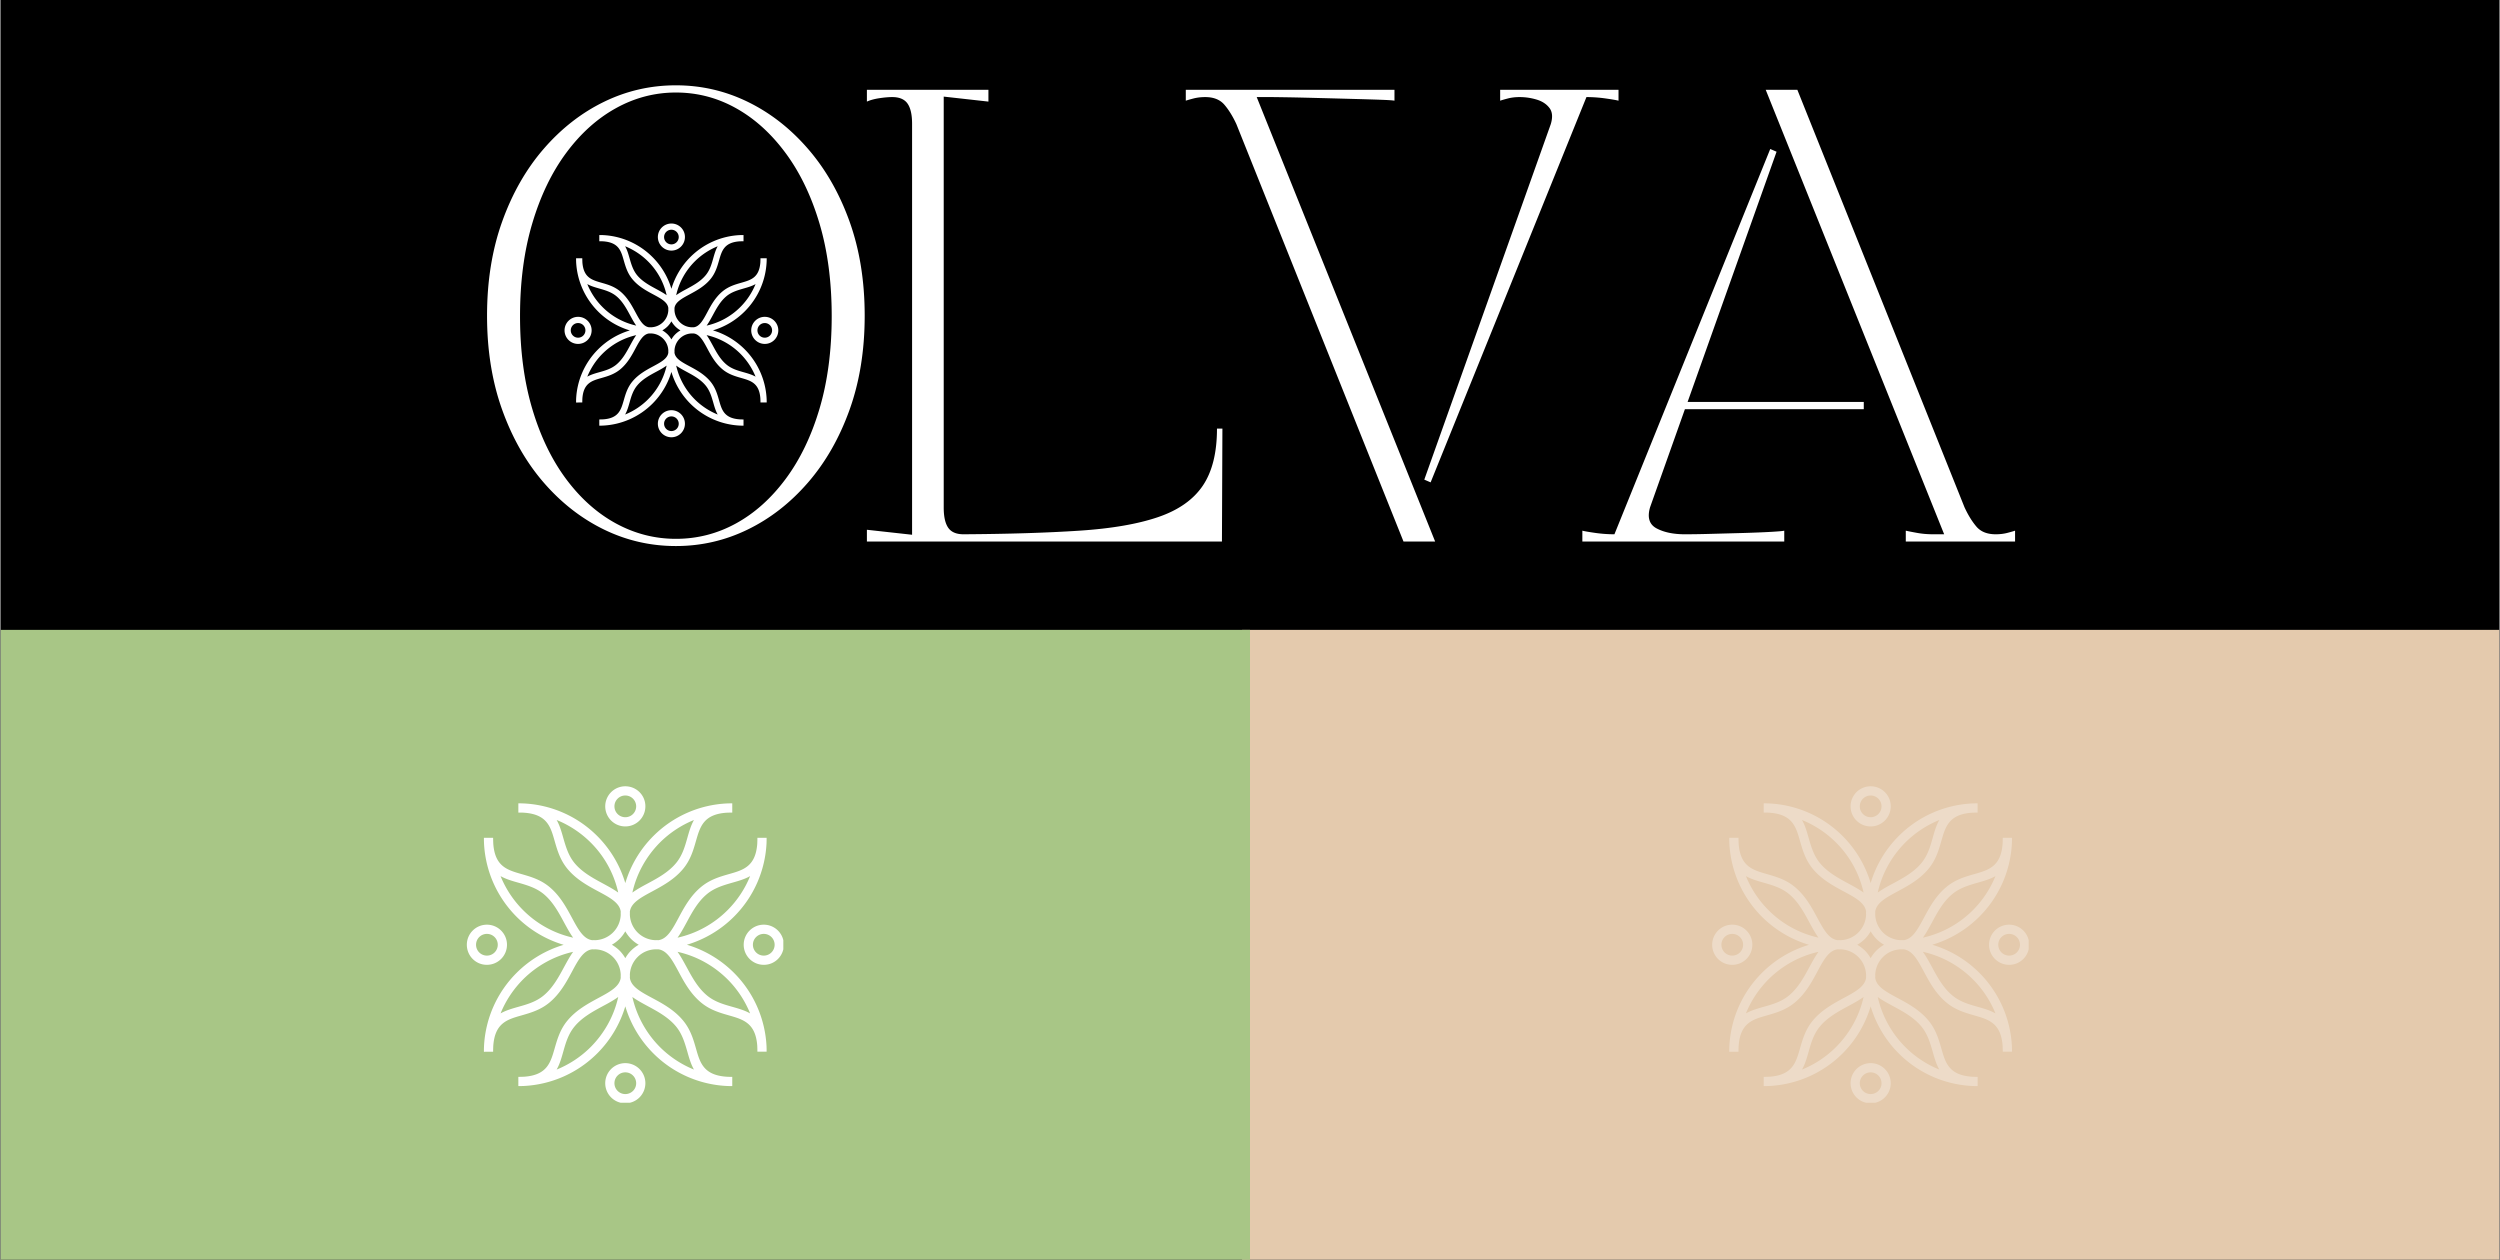 <svg xmlns="http://www.w3.org/2000/svg" width="1200" height="605" version="1.0" viewBox="0 0 900 453.75"><rect x="0" y="0" width="900" height="453.75" fill="#808080" stroke="none"/><defs><clipPath id="b"><path d="M.246 0H899.75v453.5H.246Zm0 0"/></clipPath><clipPath id="c"><path d="M447.152 226.75H899.75V453.5H447.152Zm0 0"/></clipPath><clipPath id="d"><path d="M.246 226.75H450V453.5H.246Zm0 0"/></clipPath><clipPath id="e"><path d="M203.238 80.469h77.211v77.207h-77.21Zm0 0"/></clipPath><clipPath id="f"><path d="M168.059 283.063h113.937v113.933H168.06Zm0 0"/></clipPath><clipPath id="i"><path d="M.387.063h113.937v113.933H.387Zm0 0"/></clipPath><clipPath id="h"><path d="M0 0h115v115H0z"/></clipPath><filter id="a" width="100%" height="100%" x="0%" y="0%"><feColorMatrix color-interpolation-filters="sRGB" values="0 0 0 0 1 0 0 0 0 1 0 0 0 0 1 0 0 0 1 0"/></filter><mask id="g"><g filter="url(#a)"><path fill-opacity=".33" d="M-90-45.375H990v544.5H-90z"/></g></mask></defs><g clip-path="url(#b)"><path fill="#fff" d="M.246 0h899.508v453.5H.246Zm0 0"/><path d="M.246 0h899.508v453.5H.246Zm0 0"/></g><path fill="none" stroke="#c4ad96" stroke-width="1.499" d="M759.02 334.043H140.965"/><g clip-path="url(#c)"><path fill="#e4caad" d="M447.152 226.75h452.614V453.5H447.152Zm0 0"/></g><g clip-path="url(#d)"><path fill="#a8c686" d="M.246 226.75h449.957V453.5H.246Zm0 0"/></g><path fill="#fff" d="M243.32 196.574c-9.117 0-17.742-1.977-25.875-5.937-8.125-3.957-15.36-9.594-21.703-16.907-6.336-7.32-11.32-16.05-14.953-26.187-3.637-10.133-5.454-21.43-5.454-33.89 0-12.47 1.817-23.77 5.454-33.907 3.632-10.133 8.617-18.86 14.953-26.172 6.343-7.32 13.578-12.96 21.703-16.922 8.133-3.957 16.758-5.937 25.875-5.937 9.101 0 17.719 1.98 25.844 5.937 8.132 3.961 15.367 9.602 21.703 16.922 6.343 7.313 11.332 16.04 14.968 26.172 3.633 10.137 5.454 21.437 5.454 33.906 0 12.461-1.82 23.758-5.454 33.89-3.636 10.138-8.625 18.868-14.968 26.188-6.336 7.313-13.57 12.95-21.703 16.907-8.125 3.96-16.743 5.937-25.844 5.937Zm-56.11-82.766c0 12.356 1.461 23.465 4.391 33.329 2.926 9.867 6.988 18.296 12.188 25.296 5.207 6.993 11.195 12.329 17.968 16.016 6.782 3.688 13.97 5.531 21.563 5.531 7.687 0 14.89-1.843 21.61-5.53 6.726-3.688 12.69-9.024 17.89-16.017 5.207-7 9.273-15.43 12.203-25.296 2.926-9.864 4.39-20.973 4.39-33.329 0-12.351-1.464-23.46-4.39-33.328-2.93-9.875-6.996-18.332-12.203-25.375-5.2-7.039-11.164-12.43-17.89-16.172-6.72-3.75-13.923-5.625-21.61-5.625-7.594 0-14.781 1.875-21.563 5.625-6.773 3.743-12.761 9.133-17.968 16.172-5.2 7.043-9.262 15.5-12.188 25.375-2.93 9.867-4.39 20.977-4.39 33.328Zm252.687 81.142H312.084v-4.235l16.266 1.797V44.542c0-3.257-.543-5.671-1.625-7.234-1.086-1.57-2.93-2.359-5.531-2.359-1.305 0-2.852.137-4.641.406-1.781.274-3.274.68-4.469 1.22V32.34h43.75v4.234l-16.094-1.797v147.969c0 3.262.54 5.68 1.625 7.25 1.082 1.562 2.922 2.344 5.516 2.344 16.258-.102 30.16-.535 41.703-1.297 11.55-.758 20.985-2.383 28.297-4.875 7.32-2.488 12.691-6.254 16.11-11.297 3.413-5.04 5.124-11.899 5.124-20.578h1.954ZM426.885 32.34h75.125v3.906c-.438-.113-2.07-.223-4.891-.328-2.812-.102-6.25-.207-10.312-.313-4.063-.113-8.184-.222-12.36-.328-4.18-.113-7.84-.195-10.984-.25-3.137-.05-5.196-.078-6.172-.078h-4.875l64.234 160h-11.39L445.103 44.7c-1.304-2.82-2.742-5.148-4.312-6.984-1.574-1.844-3.875-2.766-6.906-2.766-1.524 0-2.907.164-4.157.484-1.25.325-2.199.594-2.843.813Zm85.859 140.328 45.531-127.969c.758-2.488.598-4.437-.484-5.844-1.086-1.414-2.633-2.422-4.64-3.015-2-.594-4.032-.89-6.094-.89-1.524 0-2.907.163-4.157.483-1.242.325-2.187.594-2.843.813V32.34h42.609v3.906c-.867-.219-2.438-.488-4.719-.813a48.86 48.86 0 0 0-6.828-.484l-56.094 138.703Zm187.152 19.672-64.234-160h11.39l60.157 150.25c1.3 2.824 2.738 5.156 4.312 7 1.57 1.836 3.879 2.75 6.922 2.75 1.508 0 2.89-.16 4.14-.485 1.25-.32 2.196-.593 2.844-.812v3.906h-39.343v-3.906c.968.219 2.347.492 4.14.812 1.79.325 3.711.485 5.766.485Zm-130.25 2.61v-3.907c.863.219 2.43.492 4.703.812 2.281.325 4.563.485 6.844.485l56.094-138.703 2.28.984-32.03 90.078h63.422v2.61h-64.391l-12.531 35.28c-1.086 3.688-.297 6.235 2.36 7.641 2.655 1.407 6.046 2.11 10.17 2.11 2.595 0 5.813-.051 9.657-.157 3.852-.101 7.703-.207 11.547-.312 3.852-.113 7.16-.25 9.922-.406 2.77-.164 4.316-.305 4.64-.422v3.906Zm0 0"/><g clip-path="url(#e)"><path fill="#fff" fill-rule="evenodd" d="M205.477 118.934a2.636 2.636 0 0 0 2.636 2.636 2.636 2.636 0 0 0 2.637-2.636 2.636 2.636 0 0 0-2.637-2.637 2.636 2.636 0 0 0-2.636 2.637Zm36.23 36.246a2.636 2.636 0 0 1-2.637-2.637 2.636 2.636 0 0 1 2.637-2.637 2.636 2.636 0 0 1 2.637 2.637c.015 1.457-1.18 2.637-2.637 2.637Zm0 2.238a4.878 4.878 0 0 0 4.871-4.875 4.875 4.875 0 0 0-4.871-4.871 4.878 4.878 0 0 0-4.875 4.871 4.881 4.881 0 0 0 4.875 4.875Zm36.246-38.484a2.636 2.636 0 0 1-2.637 2.636 2.636 2.636 0 0 1-2.636-2.636 2.636 2.636 0 0 1 2.636-2.637 2.636 2.636 0 0 1 2.637 2.637Zm2.238 0a4.881 4.881 0 0 0-4.875-4.875 4.881 4.881 0 0 0-4.875 4.875 4.881 4.881 0 0 0 4.875 4.875c2.688.015 4.875-2.168 4.875-4.875Zm-38.484-36.23a2.636 2.636 0 0 1 2.637 2.636 2.636 2.636 0 0 1-2.637 2.637 2.636 2.636 0 0 1-2.637-2.637 2.636 2.636 0 0 1 2.637-2.637Zm0-2.235a4.878 4.878 0 0 0-4.875 4.87 4.881 4.881 0 0 0 4.875 4.876 4.878 4.878 0 0 0 4.871-4.875c.02-2.688-2.168-4.871-4.871-4.871Zm-16.668 68.761c.746-1.3 1.18-2.824 1.633-4.421.57-2.028 1.195-4.196 2.703-6.016 1.855-2.258 4.512-3.68 6.887-4.961 1.367-.73 2.652-1.441 3.726-2.223-1.039 4.684-3.414 8.864-6.675 12.141a24.927 24.927 0 0 1-8.274 5.48Zm18.383-17.62c1.078.78 2.36 1.476 3.73 2.222 2.375 1.281 5.028 2.703 6.883 4.961 1.492 1.82 2.117 3.988 2.707 6.016.453 1.597.887 3.12 1.63 4.421a24.91 24.91 0 0 1-8.27-5.48 25.027 25.027 0 0 1-6.68-12.14Zm-3.434-25.337c-1.074-.78-2.36-1.472-3.726-2.218-2.375-1.285-5.032-2.707-6.887-4.961-1.492-1.82-2.113-3.989-2.703-6.02-.453-1.594-.887-3.12-1.633-4.422a24.987 24.987 0 0 1 8.274 5.48 24.673 24.673 0 0 1 6.675 12.141Zm18.383-17.62c-.742 1.3-1.176 2.827-1.629 4.421-.57 2.031-1.195 4.2-2.707 6.02-1.855 2.254-4.508 3.676-6.883 4.96-1.37.727-2.652 1.438-3.73 2.22 1.043-4.684 3.418-8.864 6.68-12.141a25.131 25.131 0 0 1 8.27-5.48Zm-46.945 46.949c1.3-.747 2.828-1.18 4.422-1.633 2.03-.57 4.199-1.196 6.02-2.703 2.253-1.856 3.675-4.512 4.96-6.887.742-1.371 1.438-2.652 2.219-3.727-4.684 1.04-8.863 3.414-12.14 6.676a25.148 25.148 0 0 0-5.481 8.274Zm17.62-18.387c-.78-1.074-1.476-2.356-2.218-3.727-1.285-2.375-2.707-5.031-4.96-6.886-1.821-1.489-3.99-2.114-6.02-2.704-1.594-.453-3.121-.886-4.422-1.632a24.947 24.947 0 0 0 5.48 8.273 24.673 24.673 0 0 0 12.14 6.676Zm9.4 1.719a9.177 9.177 0 0 0 1.855-1.407 8.543 8.543 0 0 0 1.406-1.855c.379.68.867 1.3 1.402 1.855a8.735 8.735 0 0 0 1.856 1.407 9.287 9.287 0 0 0-1.856 1.406 8.62 8.62 0 0 0-1.402 1.855 9.177 9.177 0 0 0-1.406-1.855 9.79 9.79 0 0 0-1.856-1.406Zm15.937 1.718c4.683 1.04 8.863 3.414 12.14 6.676a24.947 24.947 0 0 1 5.48 8.274c-1.3-.747-2.827-1.18-4.421-1.633-2.031-.57-4.195-1.196-6.02-2.703-2.253-1.856-3.675-4.512-4.957-6.887-.746-1.352-1.44-2.652-2.222-3.727Zm17.62-18.386a24.947 24.947 0 0 1-5.48 8.273 24.74 24.74 0 0 1-12.14 6.676c.781-1.074 1.476-2.356 2.222-3.727 1.282-2.375 2.704-5.031 4.957-6.886 1.825-1.489 3.989-2.114 6.02-2.704 1.594-.453 3.121-.886 4.422-1.632Zm-64.616 42.648c0-.383 0-.746.015-1.11v-.09a27.036 27.036 0 0 1 7.91-17.948 27.147 27.147 0 0 1 11.426-6.817 27.139 27.139 0 0 1-11.425-6.812c-4.633-4.649-7.598-10.961-7.91-17.969v-.086c-.016-.363-.016-.746-.016-1.11h2.234c0 .485.02.954.035 1.423.399 5.53 3.383 6.382 6.801 7.37 2.234.641 4.645 1.317 6.813 3.122 2.601 2.148 4.128 4.992 5.515 7.562 1.477 2.739 2.742 5.078 4.875 5.375h.07c.223-.02.45 0 .692 0h.02a6.42 6.42 0 0 0 6.156-6.156v-.02a4.085 4.085 0 0 1 0-.691v-.07c-.278-2.133-2.637-3.399-5.38-4.875-2.566-1.367-5.41-2.91-7.558-5.512-1.805-2.188-2.48-4.582-3.125-6.816-.969-3.399-1.82-6.403-7.367-6.801-.469-.031-.957-.031-1.422-.031v-2.239c.363 0 .742 0 1.11.016h.085a27.02 27.02 0 0 1 17.95 7.91 27.096 27.096 0 0 1 6.816 11.43 27.096 27.096 0 0 1 6.816-11.43 27.06 27.06 0 0 1 17.95-7.91h.086c.363-.016.746-.016 1.109-.016v2.239c-.484 0-.953.015-1.422.03-5.531.4-6.383 3.384-7.371 6.802-.64 2.234-1.316 4.648-3.121 6.816-2.152 2.602-4.996 4.125-7.563 5.512-2.738 1.476-5.082 2.742-5.375 4.875v.07c.016.223 0 .45 0 .691v.02a6.416 6.416 0 0 0 1.871 4.281 6.42 6.42 0 0 0 4.286 1.875c.242-.02.468-.02.695 0h.066c2.137-.277 3.403-2.636 4.875-5.375 1.371-2.57 2.914-5.414 5.516-7.562 2.184-1.805 4.578-2.48 6.816-3.121 3.399-.973 6.399-1.82 6.797-7.371.016-.47.035-.954.035-1.422h2.239c0 .363 0 .746-.02 1.109v.086a27.034 27.034 0 0 1-7.906 17.95 27.12 27.12 0 0 1-11.43 6.816 27.12 27.12 0 0 1 11.43 6.816 27.075 27.075 0 0 1 7.906 17.95v.085c.02.363.02.746.02 1.11h-2.239c0-.485-.02-.954-.035-1.422-.398-5.532-3.383-6.383-6.797-7.371-2.238-.641-4.648-1.317-6.816-3.122-2.602-2.148-4.145-4.992-5.516-7.562-1.472-2.738-2.738-5.078-4.875-5.375h-.066c-.227.02-.453 0-.695 0a6.357 6.357 0 0 0-4.286 1.875 6.416 6.416 0 0 0-1.87 4.281c.015.242.015.469 0 .696v.07c.277 2.133 2.636 3.398 5.374 4.87 2.567 1.372 5.41 2.915 7.563 5.517 1.805 2.183 2.48 4.578 3.121 6.816.973 3.398 1.82 6.398 7.371 6.797.469.035.953.035 1.422.035v2.238c-.363 0-.746 0-1.11-.02h-.085a27.034 27.034 0 0 1-17.95-7.905 27.12 27.12 0 0 1-6.816-11.43 27.12 27.12 0 0 1-6.816 11.43 27.075 27.075 0 0 1-17.95 7.906h-.086c-.367.02-.746.02-1.109.02V151c.484 0 .953-.016 1.422-.035 5.531-.399 6.379-3.383 7.367-6.797.645-2.238 1.32-4.648 3.125-6.816 2.149-2.602 4.992-4.13 7.559-5.516 2.742-1.473 5.082-2.738 5.379-4.871v-.07c-.02-.227 0-.454 0-.696a6.42 6.42 0 0 0-6.157-6.156h-.02c-.241.02-.468.02-.69 0h-.07c-2.134.277-3.4 2.637-4.876 5.375-1.37 2.57-2.914 5.414-5.515 7.562-2.184 1.805-4.579 2.48-6.813 3.122-3.402.972-6.402 1.824-6.8 7.37-.016.47-.036.954-.036 1.423h-1.125Zm-4.149-25.98a4.881 4.881 0 0 1 4.875-4.875 4.881 4.881 0 0 1 4.875 4.875 4.881 4.881 0 0 1-4.875 4.875c-2.687.015-4.875-2.168-4.875-4.875Zm0 0"/></g><g clip-path="url(#f)"><path fill="#fff" fill-rule="evenodd" d="M171.379 340.11c0 2.16 1.746 3.91 3.91 3.91 2.16 0 3.906-1.75 3.906-3.91s-1.746-3.91-3.906-3.91a3.907 3.907 0 0 0-3.91 3.91Zm53.73 53.757a3.91 3.91 0 1 1 0-7.82 3.91 3.91 0 0 1 3.91 3.91c.024 2.16-1.75 3.91-3.91 3.91Zm0 3.317a7.23 7.23 0 0 0 7.227-7.227 7.233 7.233 0 0 0-7.227-7.227 7.233 7.233 0 0 0-7.226 7.227 7.23 7.23 0 0 0 7.226 7.227Zm53.758-57.075a3.91 3.91 0 1 1-7.82 0 3.91 3.91 0 1 1 7.82 0Zm3.317 0c0-3.984-3.243-7.226-7.227-7.226a7.233 7.233 0 0 0-7.227 7.226 7.23 7.23 0 0 0 7.227 7.227c3.984.027 7.227-3.215 7.227-7.227Zm-57.075-53.73a3.91 3.91 0 1 1 0 7.82 3.91 3.91 0 1 1 0-7.82Zm0-3.317a7.23 7.23 0 0 0-7.226 7.227 7.233 7.233 0 0 0 7.226 7.227 7.233 7.233 0 0 0 7.227-7.227c.027-3.988-3.215-7.226-7.227-7.226Zm-24.718 101.985c1.105-1.93 1.75-4.195 2.418-6.563.847-3.007 1.773-6.222 4.011-8.921 2.754-3.344 6.688-5.454 10.211-7.36 2.035-1.078 3.938-2.133 5.531-3.289-1.542 6.941-5.066 13.14-9.902 18.004a37.073 37.073 0 0 1-12.27 8.129Zm27.265-26.133c1.594 1.156 3.496 2.184 5.528 3.29 3.527 1.905 7.46 4.015 10.214 7.358 2.211 2.7 3.137 5.915 4.012 8.922.668 2.368 1.313 4.633 2.418 6.563a37.033 37.033 0 0 1-12.27-8.129 37.122 37.122 0 0 1-9.902-18.004Zm-5.094-37.582c-1.593-1.156-3.496-2.184-5.53-3.289-3.524-1.906-7.458-4.016-10.212-7.36-2.21-2.699-3.136-5.913-4.011-8.921-.668-2.367-1.313-4.633-2.418-6.563a37.073 37.073 0 0 1 12.27 8.13 36.628 36.628 0 0 1 9.901 18.003Zm27.266-26.133c-1.105 1.93-1.75 4.196-2.418 6.563-.851 3.008-1.777 6.222-4.012 8.922-2.753 3.343-6.687 5.453-10.214 7.359-2.032 1.078-3.934 2.133-5.528 3.289 1.543-6.941 5.067-13.14 9.903-18.004a37.274 37.274 0 0 1 12.27-8.129ZM180.2 364.83c1.93-1.106 4.192-1.75 6.559-2.419 3.012-.848 6.226-1.773 8.926-4.012 3.343-2.753 5.453-6.687 7.355-10.21 1.106-2.032 2.137-3.938 3.293-5.532-6.945 1.543-13.144 5.067-18.004 9.903-3.473 3.5-6.25 7.64-8.129 12.27Zm26.133-27.267c-1.156-1.593-2.187-3.496-3.293-5.527-1.902-3.523-4.012-7.46-7.355-10.21-2.7-2.216-5.914-3.141-8.926-4.016-2.367-.668-4.63-1.309-6.559-2.418a37.033 37.033 0 0 0 8.13 12.27 36.58 36.58 0 0 0 18.003 9.901Zm13.941 2.547a13.651 13.651 0 0 0 2.754-2.082c.82-.824 1.516-1.75 2.082-2.754a13.651 13.651 0 0 0 2.082 2.754 12.71 12.71 0 0 0 2.754 2.082 13.527 13.527 0 0 0-2.754 2.086c-.82.82-1.515 1.746-2.082 2.75a13.518 13.518 0 0 0-2.082-2.75 14.63 14.63 0 0 0-2.754-2.086Zm23.637 2.547c6.945 1.543 13.145 5.067 18.004 9.903a37.013 37.013 0 0 1 8.129 12.27c-1.93-1.106-4.191-1.75-6.559-2.419-3.007-.848-6.222-1.773-8.925-4.012-3.344-2.753-5.454-6.687-7.356-10.21-1.105-2.008-2.133-3.938-3.293-5.532Zm26.133-27.265a36.973 36.973 0 0 1-8.129 12.27 36.683 36.683 0 0 1-18.004 9.901c1.16-1.593 2.188-3.496 3.293-5.527 1.902-3.523 4.012-7.46 7.356-10.21 2.703-2.216 5.918-3.141 8.925-4.016 2.368-.668 4.63-1.309 6.559-2.418Zm-95.836 63.25c0-.567 0-1.106.027-1.645v-.129c.461-10.394 4.86-19.754 11.727-26.62a40.24 40.24 0 0 1 16.95-10.11 40.24 40.24 0 0 1-16.95-10.11c-6.867-6.894-11.266-16.254-11.727-26.648v-.129c-.027-.54-.027-1.105-.027-1.645h3.316c0 .72.028 1.415.055 2.11.59 8.203 5.016 9.465 10.082 10.93 3.317.953 6.89 1.957 10.106 4.632 3.859 3.188 6.125 7.407 8.18 11.215 2.187 4.063 4.066 7.535 7.23 7.973h.101c.336-.027.668 0 1.028 0h.027a9.529 9.529 0 0 0 6.352-2.777 9.51 9.51 0 0 0 2.777-6.356v-.023a7.568 7.568 0 0 1 0-1.032v-.101c-.41-3.164-3.906-5.043-7.973-7.227-3.804-2.035-8.023-4.324-11.215-8.18-2.671-3.242-3.675-6.792-4.628-10.109-1.442-5.043-2.7-9.492-10.93-10.082-.695-.05-1.414-.05-2.11-.05v-3.321c.54 0 1.106 0 1.645.027h.129A40.085 40.085 0 0 1 215 300.961a40.23 40.23 0 0 1 10.11 16.953 40.23 40.23 0 0 1 10.109-16.953 40.134 40.134 0 0 1 26.62-11.727h.13c.539-.027 1.105-.027 1.644-.027v3.32c-.718 0-1.414.024-2.11.051-8.202.59-9.464 5.016-10.929 10.082-.953 3.317-1.957 6.895-4.633 10.11-3.187 3.855-7.406 6.12-11.21 8.18-4.067 2.183-7.54 4.062-7.977 7.226v.101c.027.336 0 .668 0 1.032v.023a9.546 9.546 0 0 0 2.777 6.356 9.546 9.546 0 0 0 6.356 2.777 6.44 6.44 0 0 1 1.027 0h.106c3.16-.414 5.039-3.91 7.226-7.973 2.031-3.808 4.32-8.027 8.18-11.215 3.238-2.675 6.789-3.68 10.105-4.632 5.043-1.438 9.492-2.7 10.086-10.93.024-.695.051-1.414.051-2.11h3.316c0 .54 0 1.106-.023 1.645v.129A40.099 40.099 0 0 1 264.23 330a40.24 40.24 0 0 1-16.95 10.11 40.24 40.24 0 0 1 16.95 10.109 40.156 40.156 0 0 1 11.73 26.62v.13c.023.539.023 1.105.023 1.644h-3.316c0-.718-.027-1.414-.05-2.11-.595-8.202-5.016-9.464-10.087-10.929-3.316-.953-6.89-1.953-10.105-4.629-3.86-3.191-6.149-7.41-8.18-11.215-2.187-4.066-4.066-7.535-7.226-7.972h-.106c-.332.023-.668 0-1.027 0-2.496.101-4.735 1.129-6.356 2.777a9.529 9.529 0 0 0-2.777 6.352c.027.36.027.695 0 1.031v.102c.414 3.164 3.91 5.039 7.976 7.226 3.805 2.031 8.024 4.32 11.211 8.18 2.676 3.242 3.68 6.789 4.633 10.11 1.438 5.038 2.7 9.491 10.93 10.081.695.051 1.414.051 2.11.051v3.32c-.54 0-1.106 0-1.645-.027h-.13a40.107 40.107 0 0 1-26.62-11.73 40.216 40.216 0 0 1-10.11-16.95A40.216 40.216 0 0 1 215 379.231a40.156 40.156 0 0 1-26.621 11.73h-.129c-.54.027-1.105.027-1.645.027v-3.32c.72 0 1.415-.023 2.11-.05 8.203-.59 9.465-5.016 10.93-10.083.953-3.32 1.957-6.894 4.628-10.11 3.192-3.859 7.41-6.12 11.215-8.179 4.067-2.187 7.54-4.062 7.973-7.226v-.102c-.024-.336 0-.672 0-1.031a9.492 9.492 0 0 0-2.777-6.352 9.492 9.492 0 0 0-6.352-2.777h-.027c-.36.023-.692.023-1.028 0h-.101c-3.164.41-5.043 3.906-7.23 7.972-2.032 3.805-4.321 8.024-8.18 11.215-3.239 2.676-6.79 3.676-10.106 4.63-5.043 1.44-9.492 2.698-10.082 10.929a54.502 54.502 0 0 0-.055 2.11h-1.671Zm-6.148-38.532c0-3.984 3.242-7.226 7.23-7.226 3.984 0 7.227 3.242 7.227 7.226a7.233 7.233 0 0 1-7.227 7.227c-3.988.027-7.23-3.215-7.23-7.227Zm0 0"/></g><g mask="url(#g)"><g clip-path="url(#h)" transform="translate(616 283)"><g clip-path="url(#i)"><path fill="#fff" fill-rule="evenodd" d="M3.707 57.11c0 2.16 1.746 3.91 3.906 3.91 2.164 0 3.91-1.75 3.91-3.91s-1.746-3.91-3.91-3.91a3.906 3.906 0 0 0-3.906 3.91Zm53.73 53.757a3.91 3.91 0 1 1 0-7.82 3.91 3.91 0 0 1 3.91 3.91c.024 2.16-1.75 3.91-3.91 3.91Zm0 3.317a7.233 7.233 0 0 0 7.227-7.227c0-3.984-3.242-7.227-7.227-7.227a7.233 7.233 0 0 0-7.226 7.227 7.23 7.23 0 0 0 7.227 7.227Zm53.758-57.075a3.91 3.91 0 1 1-7.82 0 3.91 3.91 0 1 1 7.82 0Zm3.317 0c0-3.984-3.242-7.226-7.227-7.226a7.233 7.233 0 0 0-7.226 7.226 7.23 7.23 0 0 0 7.226 7.227c3.985.027 7.227-3.215 7.227-7.227ZM57.437 3.38a3.91 3.91 0 1 1 0 7.82 3.91 3.91 0 1 1 0-7.82Zm0-3.317a7.23 7.23 0 0 0-7.226 7.227 7.233 7.233 0 0 0 7.227 7.227c3.984 0 7.226-3.243 7.226-7.227.027-3.988-3.215-7.226-7.227-7.226ZM32.72 102.047c1.105-1.93 1.75-4.195 2.418-6.563.847-3.007 1.773-6.222 4.011-8.921 2.754-3.344 6.688-5.454 10.211-7.36 2.032-1.078 3.938-2.133 5.532-3.289-1.543 6.941-5.067 13.14-9.903 18.004a37.073 37.073 0 0 1-12.27 8.129Zm27.265-26.133c1.594 1.156 3.496 2.184 5.528 3.29 3.527 1.905 7.46 4.015 10.215 7.359 2.21 2.699 3.136 5.914 4.011 8.921.668 2.368 1.313 4.633 2.418 6.563a37.033 37.033 0 0 1-12.27-8.129 37.122 37.122 0 0 1-9.902-18.004Zm-5.093-37.582c-1.594-1.156-3.5-2.184-5.532-3.289-3.523-1.906-7.457-4.016-10.21-7.36-2.212-2.699-3.137-5.913-4.012-8.921-.668-2.367-1.313-4.633-2.418-6.563a37.073 37.073 0 0 1 12.27 8.13 36.628 36.628 0 0 1 9.902 18.003Zm27.265-26.133c-1.105 1.93-1.75 4.196-2.418 6.563-.851 3.008-1.777 6.222-4.011 8.922-2.754 3.343-6.688 5.453-10.215 7.359-2.032 1.078-3.934 2.133-5.528 3.289 1.543-6.941 5.067-13.14 9.903-18.004a37.274 37.274 0 0 1 12.27-8.129ZM12.527 81.83c1.93-1.106 4.192-1.75 6.559-2.419 3.012-.847 6.227-1.773 8.926-4.012 3.343-2.753 5.453-6.687 7.355-10.21 1.106-2.032 2.137-3.938 3.293-5.532-6.945 1.543-13.144 5.067-18.004 9.903-3.472 3.5-6.25 7.64-8.129 12.27ZM38.66 54.562c-1.156-1.594-2.187-3.497-3.293-5.528-1.902-3.523-4.012-7.46-7.355-10.21-2.7-2.216-5.914-3.141-8.926-4.016-2.367-.668-4.629-1.309-6.559-2.418a37.033 37.033 0 0 0 8.13 12.27 36.58 36.58 0 0 0 18.003 9.901Zm13.942 2.546a13.651 13.651 0 0 0 2.753-2.082c.82-.824 1.516-1.75 2.083-2.754a13.651 13.651 0 0 0 2.082 2.754 12.71 12.71 0 0 0 2.753 2.082 13.527 13.527 0 0 0-2.753 2.086c-.82.82-1.516 1.746-2.083 2.75a13.518 13.518 0 0 0-2.082-2.75c-.824-.8-1.75-1.492-2.753-2.086Zm23.636 2.547c6.946 1.543 13.145 5.067 18.004 9.903a37.073 37.073 0 0 1 8.13 12.27c-1.93-1.106-4.192-1.75-6.56-2.419-3.007-.847-6.222-1.773-8.925-4.012-3.344-2.753-5.453-6.687-7.356-10.21-1.105-2.008-2.133-3.938-3.293-5.532Zm26.133-27.265a37.033 37.033 0 0 1-8.129 12.27 36.683 36.683 0 0 1-18.004 9.901c1.16-1.593 2.188-3.496 3.293-5.527 1.903-3.523 4.012-7.46 7.356-10.21 2.703-2.216 5.918-3.141 8.925-4.016 2.368-.668 4.63-1.309 6.56-2.418ZM6.535 95.64c0-.567 0-1.106.027-1.645v-.129c.461-10.394 4.86-19.754 11.727-26.62a40.24 40.24 0 0 1 16.95-10.11 40.24 40.24 0 0 1-16.95-10.11C11.422 40.133 7.023 30.773 6.562 20.38v-.129c-.027-.54-.027-1.105-.027-1.645h3.317c0 .72.027 1.415.054 2.11.59 8.203 5.016 9.465 10.082 10.93 3.317.953 6.89 1.957 10.106 4.632 3.86 3.188 6.125 7.407 8.18 11.215 2.187 4.063 4.066 7.535 7.23 7.973h.101c.336-.028.668 0 1.028 0h.027a9.529 9.529 0 0 0 6.352-2.778 9.51 9.51 0 0 0 2.777-6.355v-.023a7.568 7.568 0 0 1 0-1.032v-.101c-.41-3.164-3.906-5.043-7.973-7.227-3.804-2.035-8.023-4.324-11.214-8.18-2.672-3.242-3.676-6.792-4.63-10.109-1.44-5.043-2.699-9.492-10.929-10.082-.695-.05-1.418-.05-2.11-.05V6.206c.54 0 1.106 0 1.645.027h.129A40.085 40.085 0 0 1 47.328 17.96a40.23 40.23 0 0 1 10.11 16.953A40.23 40.23 0 0 1 67.547 17.96 40.134 40.134 0 0 1 94.168 6.234h.129c.539-.027 1.105-.027 1.644-.027v3.32c-.718 0-1.414.024-2.109.051-8.203.59-9.465 5.016-10.93 10.082-.953 3.317-1.957 6.895-4.632 10.11-3.188 3.855-7.407 6.12-11.211 8.18-4.067 2.183-7.54 4.062-7.977 7.226v.101c.027.336 0 .668 0 1.032v.023a9.546 9.546 0 0 0 2.777 6.355 9.546 9.546 0 0 0 6.356 2.778 6.44 6.44 0 0 1 1.027 0h.106c3.16-.414 5.039-3.91 7.226-7.973 2.031-3.808 4.32-8.027 8.18-11.215 3.238-2.675 6.789-3.68 10.105-4.632 5.043-1.438 9.493-2.7 10.086-10.93.024-.695.051-1.414.051-2.11h3.317c0 .54 0 1.106-.024 1.645v.129A40.099 40.099 0 0 1 96.56 47a40.24 40.24 0 0 1-16.95 10.11 40.24 40.24 0 0 1 16.95 10.109 40.156 40.156 0 0 1 11.73 26.62v.13c.023.539.023 1.105.023 1.644h-3.316c0-.718-.027-1.414-.05-2.11-.594-8.202-5.016-9.464-10.087-10.929-3.316-.953-6.89-1.953-10.105-4.629-3.86-3.191-6.149-7.41-8.18-11.215-2.187-4.066-4.066-7.535-7.226-7.972h-.106c-.332.023-.668 0-1.027 0-2.496.101-4.735 1.129-6.356 2.777a9.529 9.529 0 0 0-2.777 6.352c.027.36.027.695 0 1.031v.102c.414 3.164 3.91 5.039 7.977 7.226 3.804 2.031 8.023 4.32 11.21 8.18 2.676 3.242 3.68 6.789 4.633 10.11 1.438 5.038 2.7 9.491 10.93 10.081.695.051 1.414.051 2.11.051v3.32c-.54 0-1.106 0-1.645-.027h-.129a40.099 40.099 0 0 1-26.621-11.73 40.216 40.216 0 0 1-10.11-16.95 40.216 40.216 0 0 1-10.109 16.95 40.156 40.156 0 0 1-26.621 11.73h-.129c-.539.027-1.105.027-1.644.027v-3.32c.718 0 1.414-.023 2.109-.05 8.203-.59 9.465-5.016 10.93-10.083.953-3.32 1.957-6.894 4.629-10.11 3.191-3.859 7.41-6.12 11.214-8.179 4.067-2.187 7.54-4.062 7.973-7.226v-.102c-.023-.336 0-.672 0-1.031a9.492 9.492 0 0 0-2.777-6.352 9.492 9.492 0 0 0-6.352-2.777h-.027c-.36.023-.692.023-1.028 0h-.101c-3.164.41-5.043 3.906-7.23 7.972-2.032 3.805-4.32 8.024-8.18 11.215-3.239 2.676-6.79 3.676-10.106 4.63-5.043 1.44-9.492 2.698-10.082 10.929a54.502 54.502 0 0 0-.054 2.11H8.18ZM.387 57.109c0-3.984 3.242-7.226 7.226-7.226 3.989 0 7.23 3.242 7.23 7.226a7.233 7.233 0 0 1-7.23 7.227C3.63 64.363.387 61.12.387 57.109Zm0 0"/></g></g></g></svg>
